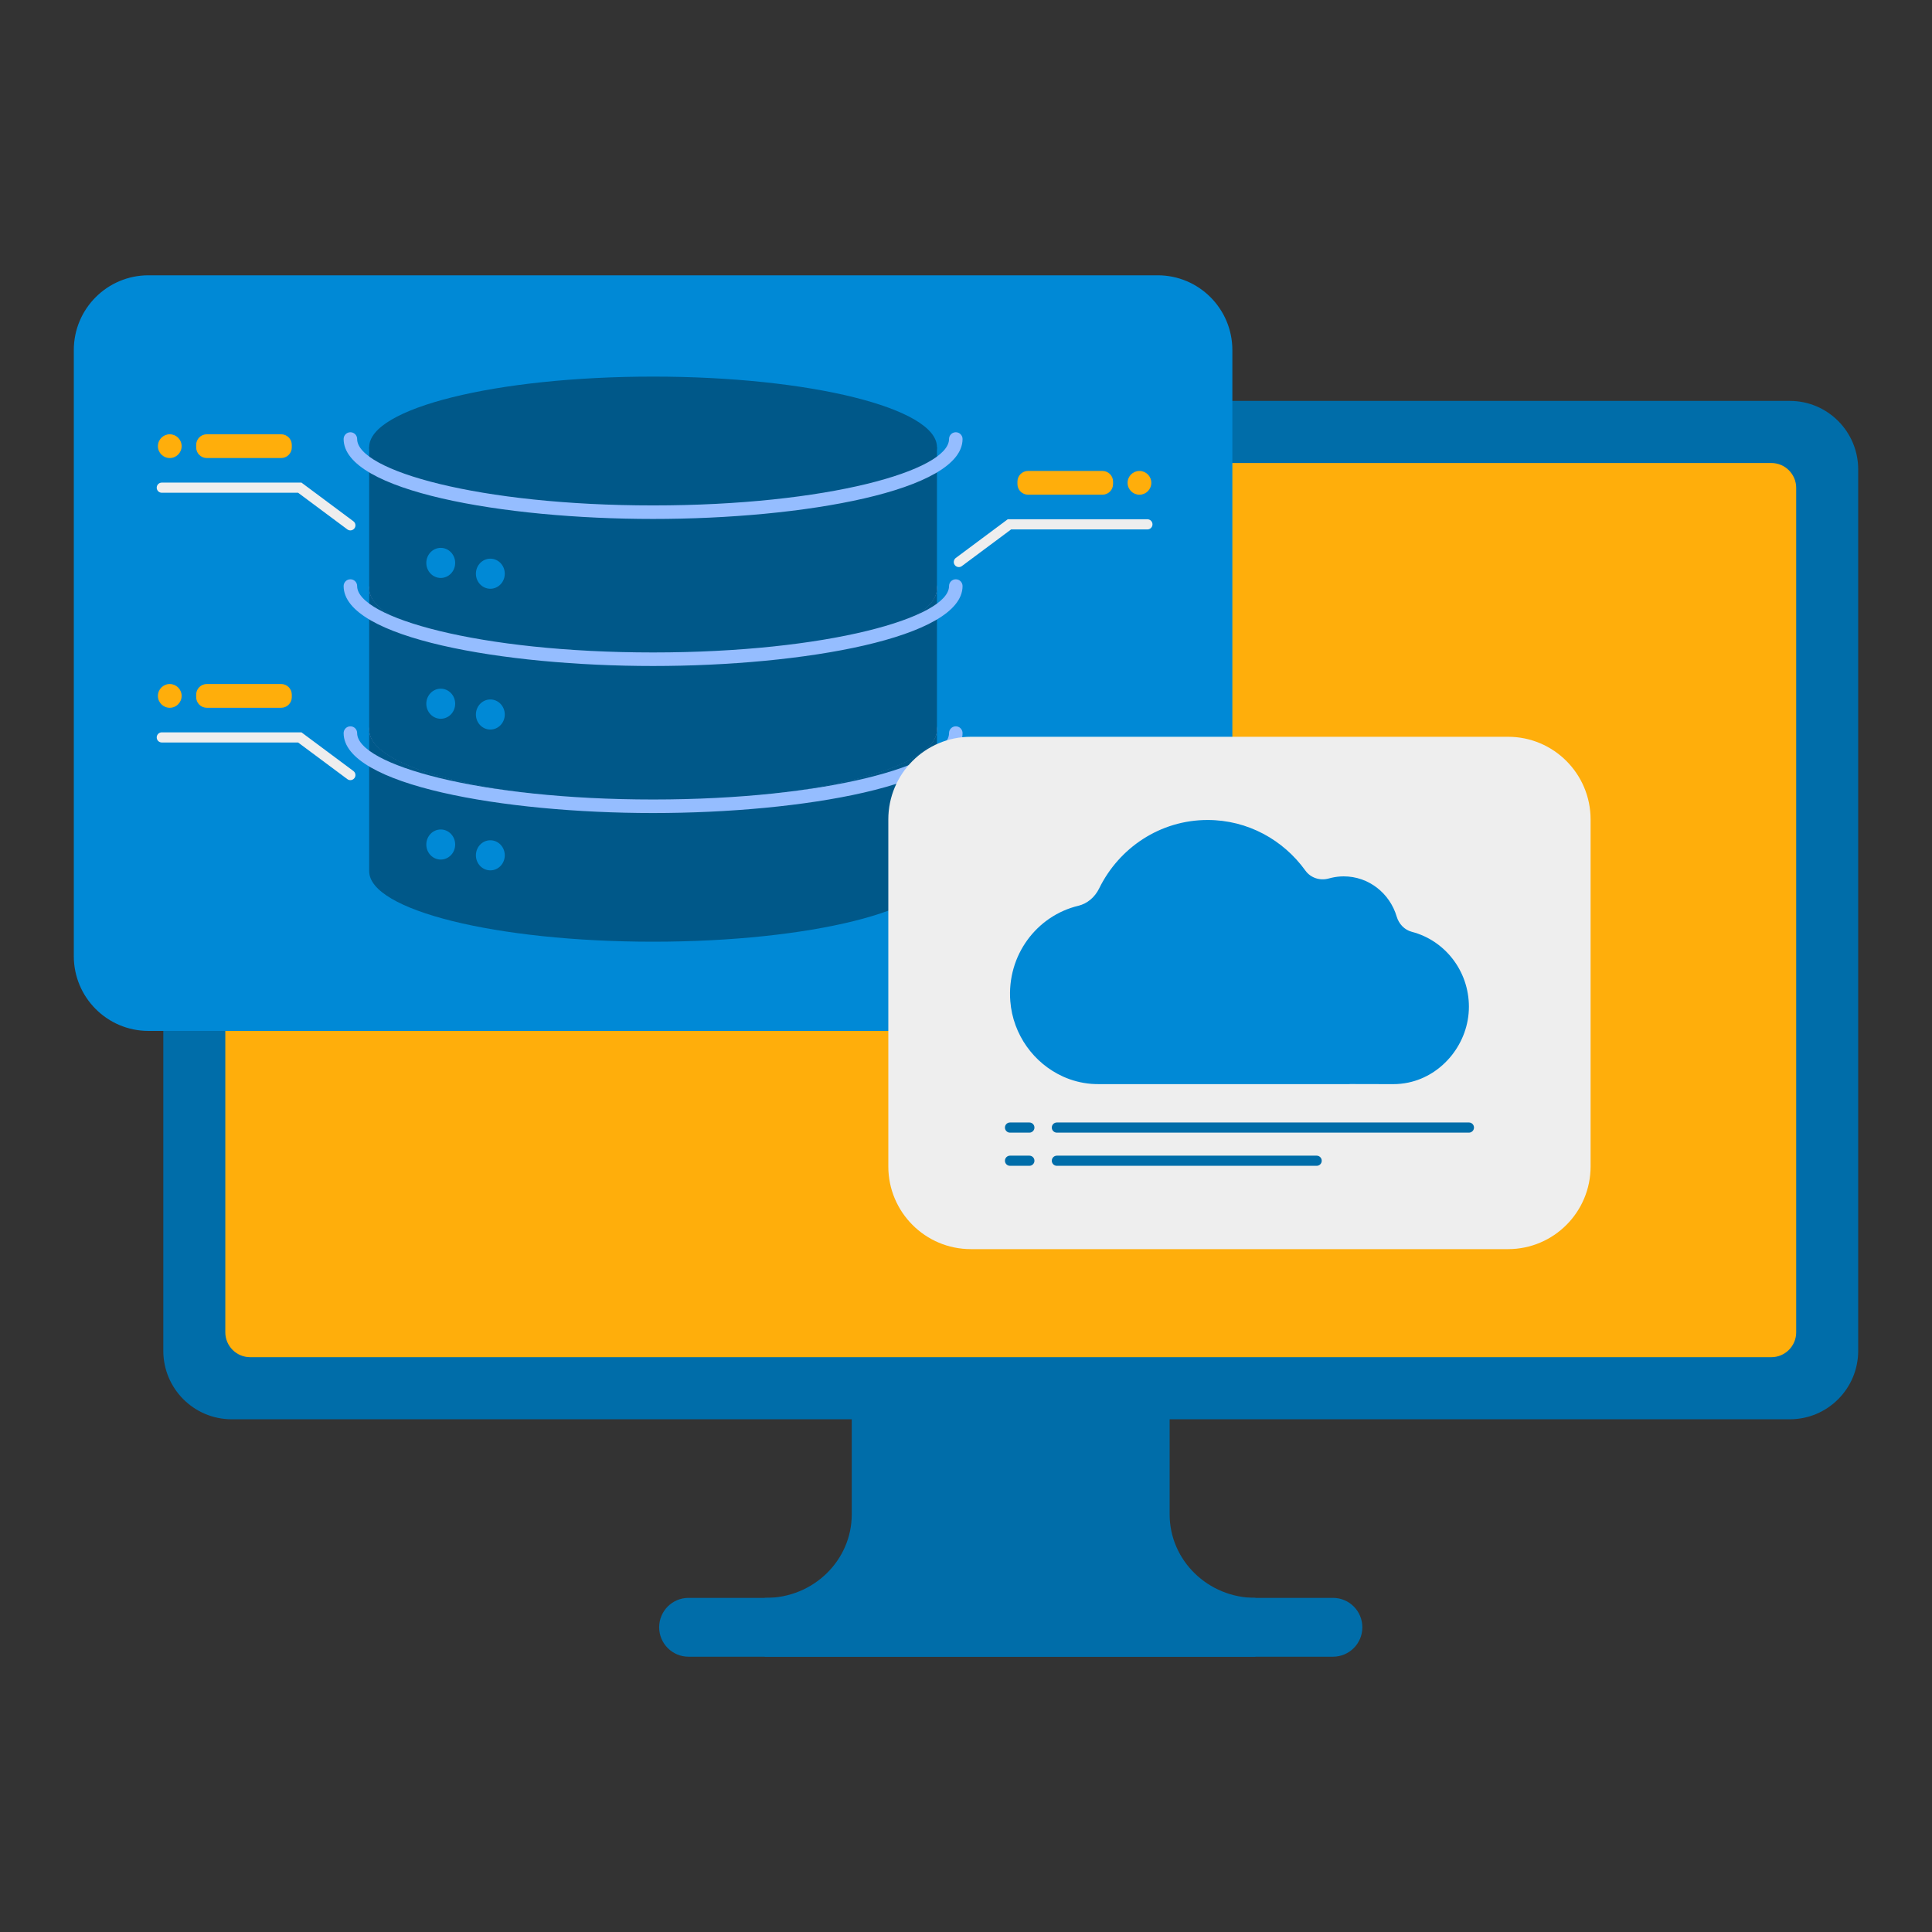<svg xmlns="http://www.w3.org/2000/svg" width="300" height="300" viewBox="0 0 300 300" fill="none"><rect x="0" y="0" width="300" height="300" fill="#333333" stroke="none"/><path d="M277.918 62.252H35.979C30.113 62.252 25.358 67.016 25.358 72.891V209.748C25.358 215.623 30.113 220.386 35.979 220.386H277.918C283.784 220.386 288.54 215.623 288.54 209.748V72.891C288.54 67.016 283.784 62.252 277.918 62.252Z" fill="#006DA9"></path><path d="M275.053 71.896H38.847C36.715 71.896 34.986 73.626 34.986 75.763V206.876C34.986 209.011 36.714 210.743 38.847 210.743H275.051C277.182 210.743 278.912 209.013 278.912 206.876V75.763C278.912 73.628 277.184 71.896 275.051 71.896H275.053Z" fill="#FFAE0B"></path><path d="M181.623 235.148V215.599H132.259V235.148C132.259 242.312 126.292 248.119 118.932 248.119H118.74V257.252H194.949V248.119C187.588 248.119 181.621 242.312 181.621 235.148H181.623Z" fill="#006DA9"></path><path d="M206.985 257.253H106.915C104.398 257.253 102.355 255.208 102.355 252.685C102.355 250.163 104.396 248.117 106.915 248.117H206.985C209.502 248.117 211.545 250.161 211.545 252.685C211.545 255.206 209.504 257.253 206.985 257.253Z" fill="#006DA9"></path><path d="M179.765 42.748H23.055C16.651 42.748 11.46 47.947 11.46 54.361V148.466C11.46 154.88 16.651 160.08 23.055 160.08H179.765C186.168 160.08 191.36 154.88 191.36 148.466V54.361C191.36 47.947 186.168 42.748 179.765 42.748Z" fill="#0089D6"></path><path d="M57.328 113.299V135.282C57.328 141.326 77.063 146.228 101.41 146.228C125.757 146.228 145.49 141.328 145.49 135.282V113.299H57.328Z" fill="#005889"></path><path d="M101.41 124.244C125.755 124.244 145.49 119.344 145.49 113.299C145.49 107.254 125.755 102.353 101.41 102.353C77.065 102.353 57.33 107.254 57.33 113.299C57.33 119.344 77.065 124.244 101.41 124.244Z" fill="#A6B2E9"></path><path d="M57.328 91.36V113.344C57.328 119.388 77.063 124.289 101.41 124.289C125.757 124.289 145.49 119.39 145.49 113.344V91.36H57.328Z" fill="#005889"></path><path d="M101.41 102.306C125.755 102.306 145.49 97.405 145.49 91.36C145.49 85.315 125.755 80.415 101.41 80.415C77.065 80.415 57.33 85.315 57.33 91.36C57.33 97.405 77.065 102.306 101.41 102.306Z" fill="#A6B2E9"></path><path d="M57.328 69.424V91.407C57.328 97.451 77.063 102.353 101.41 102.353C125.757 102.353 145.49 97.453 145.49 91.407V69.424H57.328Z" fill="#005889"></path><path d="M101.41 80.369C125.755 80.369 145.49 75.469 145.49 69.424C145.49 63.379 125.755 58.478 101.41 58.478C77.065 58.478 57.33 63.379 57.33 69.424C57.33 75.469 77.065 80.369 101.41 80.369Z" fill="#005889"></path><path d="M68.439 89.744C69.677 89.744 70.68 88.698 70.68 87.409C70.68 86.119 69.677 85.073 68.439 85.073C67.201 85.073 66.197 86.119 66.197 87.409C66.197 88.698 67.201 89.744 68.439 89.744Z" fill="#0089D6"></path><path d="M76.14 91.421C77.378 91.421 78.381 90.375 78.381 89.085C78.381 87.795 77.378 86.749 76.14 86.749C74.902 86.749 73.898 87.795 73.898 89.085C73.898 90.375 74.902 91.421 76.14 91.421Z" fill="#0089D6"></path><path d="M68.439 111.609C69.677 111.609 70.68 110.564 70.68 109.274C70.68 107.984 69.677 106.938 68.439 106.938C67.201 106.938 66.197 107.984 66.197 109.274C66.197 110.564 67.201 111.609 68.439 111.609Z" fill="#0089D6"></path><path d="M76.14 113.284C77.378 113.284 78.381 112.238 78.381 110.948C78.381 109.658 77.378 108.612 76.14 108.612C74.902 108.612 73.898 109.658 73.898 110.948C73.898 112.238 74.902 113.284 76.14 113.284Z" fill="#0089D6"></path><path d="M68.439 133.472C69.677 133.472 70.68 132.427 70.68 131.137C70.68 129.847 69.677 128.801 68.439 128.801C67.201 128.801 66.197 129.847 66.197 131.137C66.197 132.427 67.201 133.472 68.439 133.472Z" fill="#0089D6"></path><path d="M76.14 135.149C77.378 135.149 78.381 134.103 78.381 132.813C78.381 131.523 77.378 130.477 76.14 130.477C74.902 130.477 73.898 131.523 73.898 132.813C73.898 134.103 74.902 135.149 76.14 135.149Z" fill="#0089D6"></path><path d="M101.41 80.583C78.117 80.583 53.359 76.233 53.359 68.17C53.359 67.588 53.828 67.119 54.408 67.119C54.989 67.119 55.458 67.588 55.458 68.17C55.458 73.048 74.331 78.482 101.412 78.482C128.493 78.482 147.366 73.048 147.366 68.17C147.366 67.588 147.835 67.119 148.415 67.119C148.996 67.119 149.465 67.588 149.465 68.17C149.465 76.233 124.707 80.583 101.414 80.583H101.41Z" fill="#95BDFF"></path><path d="M101.41 103.415C78.117 103.415 53.359 99.065 53.359 91.003C53.359 90.421 53.828 89.951 54.408 89.951C54.989 89.951 55.458 90.421 55.458 91.003C55.458 95.879 74.331 101.312 101.412 101.312C128.493 101.312 147.366 95.879 147.366 91.003C147.366 90.421 147.835 89.951 148.415 89.951C148.996 89.951 149.465 90.421 149.465 91.003C149.465 99.063 124.707 103.415 101.414 103.415H101.41Z" fill="#95BDFF"></path><path d="M101.41 126.248C78.117 126.248 53.359 121.898 53.359 113.835C53.359 113.253 53.828 112.784 54.408 112.784C54.989 112.784 55.458 113.253 55.458 113.835C55.458 118.711 74.331 124.145 101.412 124.145C128.493 124.145 147.366 118.711 147.366 113.835C147.366 113.253 147.835 112.784 148.415 112.784C148.996 112.784 149.465 113.253 149.465 113.835C149.465 121.896 124.707 126.248 101.414 126.248H101.41Z" fill="#95BDFF"></path><path d="M54.406 82.362C54.243 82.362 54.08 82.311 53.938 82.207L46.29 76.515H25.122C24.688 76.515 24.335 76.162 24.335 75.726C24.335 75.291 24.688 74.938 25.122 74.938H46.811L54.875 80.943C55.224 81.201 55.297 81.697 55.037 82.044C54.884 82.251 54.645 82.362 54.404 82.362H54.406Z" fill="#EEEEEE"></path><path d="M43.659 67.435H32.112C31.2 67.435 30.462 68.175 30.462 69.088V69.471C30.462 70.384 31.2 71.124 32.112 71.124H43.659C44.571 71.124 45.309 70.384 45.309 69.471V69.088C45.309 68.175 44.571 67.435 43.659 67.435Z" fill="#FFAE0B"></path><path d="M26.361 67.435C25.344 67.435 24.52 68.26 24.52 69.279C24.52 70.299 25.344 71.124 26.361 71.124C27.379 71.124 28.203 70.299 28.203 69.279C28.203 68.26 27.379 67.435 26.361 67.435Z" fill="#FFAE0B"></path><path d="M148.889 88.057C148.648 88.057 148.411 87.947 148.256 87.738C147.998 87.389 148.069 86.896 148.418 86.637L156.482 80.632H178.171C178.605 80.632 178.958 80.986 178.958 81.421C178.958 81.856 178.605 82.21 178.171 82.21H157.003L149.355 87.902C149.213 88.008 149.05 88.057 148.887 88.057H148.889Z" fill="#EEEEEE"></path><path d="M159.638 76.817H171.186C172.097 76.817 172.836 76.077 172.836 75.164V74.78C172.836 73.868 172.097 73.128 171.186 73.128H159.638C158.727 73.128 157.988 73.868 157.988 74.78V75.164C157.988 76.077 158.727 76.817 159.638 76.817Z" fill="#FFAE0B"></path><path d="M176.934 73.13C177.951 73.13 178.775 73.955 178.775 74.974C178.775 75.993 177.951 76.819 176.934 76.819C175.916 76.819 175.092 75.993 175.092 74.974C175.092 73.955 175.916 73.13 176.934 73.13Z" fill="#FFAE0B"></path><path d="M54.406 121.142C54.243 121.142 54.08 121.09 53.938 120.986L46.29 115.294H25.122C24.688 115.294 24.335 114.941 24.335 114.505C24.335 114.07 24.688 113.717 25.122 113.717H46.811L54.875 119.722C55.224 119.98 55.297 120.476 55.037 120.823C54.884 121.03 54.645 121.142 54.404 121.142H54.406Z" fill="#EEEEEE"></path><path d="M43.659 106.214H32.112C31.2 106.214 30.462 106.954 30.462 107.867V108.25C30.462 109.163 31.2 109.903 32.112 109.903H43.659C44.571 109.903 45.309 109.163 45.309 108.25V107.867C45.309 106.954 44.571 106.214 43.659 106.214Z" fill="#FFAE0B"></path><path d="M26.361 106.214C25.344 106.214 24.52 107.039 24.52 108.059C24.52 109.078 25.344 109.903 26.361 109.903C27.379 109.903 28.203 109.078 28.203 108.059C28.203 107.039 27.379 106.214 26.361 106.214Z" fill="#FFAE0B"></path><path d="M234.171 114.408H150.754C143.675 114.408 137.937 120.156 137.937 127.246V181.126C137.937 188.216 143.675 193.964 150.754 193.964H234.171C241.249 193.964 246.987 188.216 246.987 181.126V127.246C246.987 120.156 241.249 114.408 234.171 114.408Z" fill="#EEEEEE"></path><path d="M165.074 167.169C160.559 165.135 157.283 160.675 156.878 155.454C156.325 148.311 161.017 142.186 167.441 140.65C168.865 140.309 170.02 139.292 170.674 137.958C173.761 131.656 180.143 127.327 187.518 127.327C193.752 127.327 199.274 130.422 202.699 135.183C203.531 136.34 204.996 136.793 206.349 136.405C206.485 136.366 206.622 136.334 206.76 136.301C207.369 136.161 207.999 136.082 208.651 136.082C212.536 136.082 215.81 138.713 216.875 142.322C217.215 143.472 218.086 144.394 219.228 144.692C224.322 146.015 228.091 150.722 228.091 156.331C228.091 161.939 224.049 166.988 218.675 168.104C217.912 168.263 217.122 168.345 216.313 168.345L209.578 168.33V168.343H170.751C170.319 168.347 169.884 168.336 169.443 168.3C167.901 168.173 166.43 167.781 165.068 167.169H165.074Z" fill="#0089D6"></path><path d="M159.84 175.876H156.833C156.398 175.876 156.046 175.522 156.046 175.087C156.046 174.652 156.398 174.298 156.833 174.298H159.84C160.275 174.298 160.628 174.652 160.628 175.087C160.628 175.522 160.275 175.876 159.84 175.876Z" fill="#006DA9"></path><path d="M228.093 175.876H164.111C163.676 175.876 163.323 175.522 163.323 175.087C163.323 174.652 163.676 174.298 164.111 174.298H228.093C228.528 174.298 228.881 174.652 228.881 175.087C228.881 175.522 228.528 175.876 228.093 175.876Z" fill="#006DA9"></path><path d="M159.84 181.027H156.833C156.398 181.027 156.046 180.674 156.046 180.239C156.046 179.803 156.398 179.45 156.833 179.45H159.84C160.275 179.45 160.628 179.803 160.628 180.239C160.628 180.674 160.275 181.027 159.84 181.027Z" fill="#006DA9"></path><path d="M204.452 181.027H164.111C163.676 181.027 163.323 180.674 163.323 180.239C163.323 179.803 163.676 179.45 164.111 179.45H204.452C204.886 179.45 205.239 179.803 205.239 180.239C205.239 180.674 204.886 181.027 204.452 181.027Z" fill="#006DA9"></path></svg>